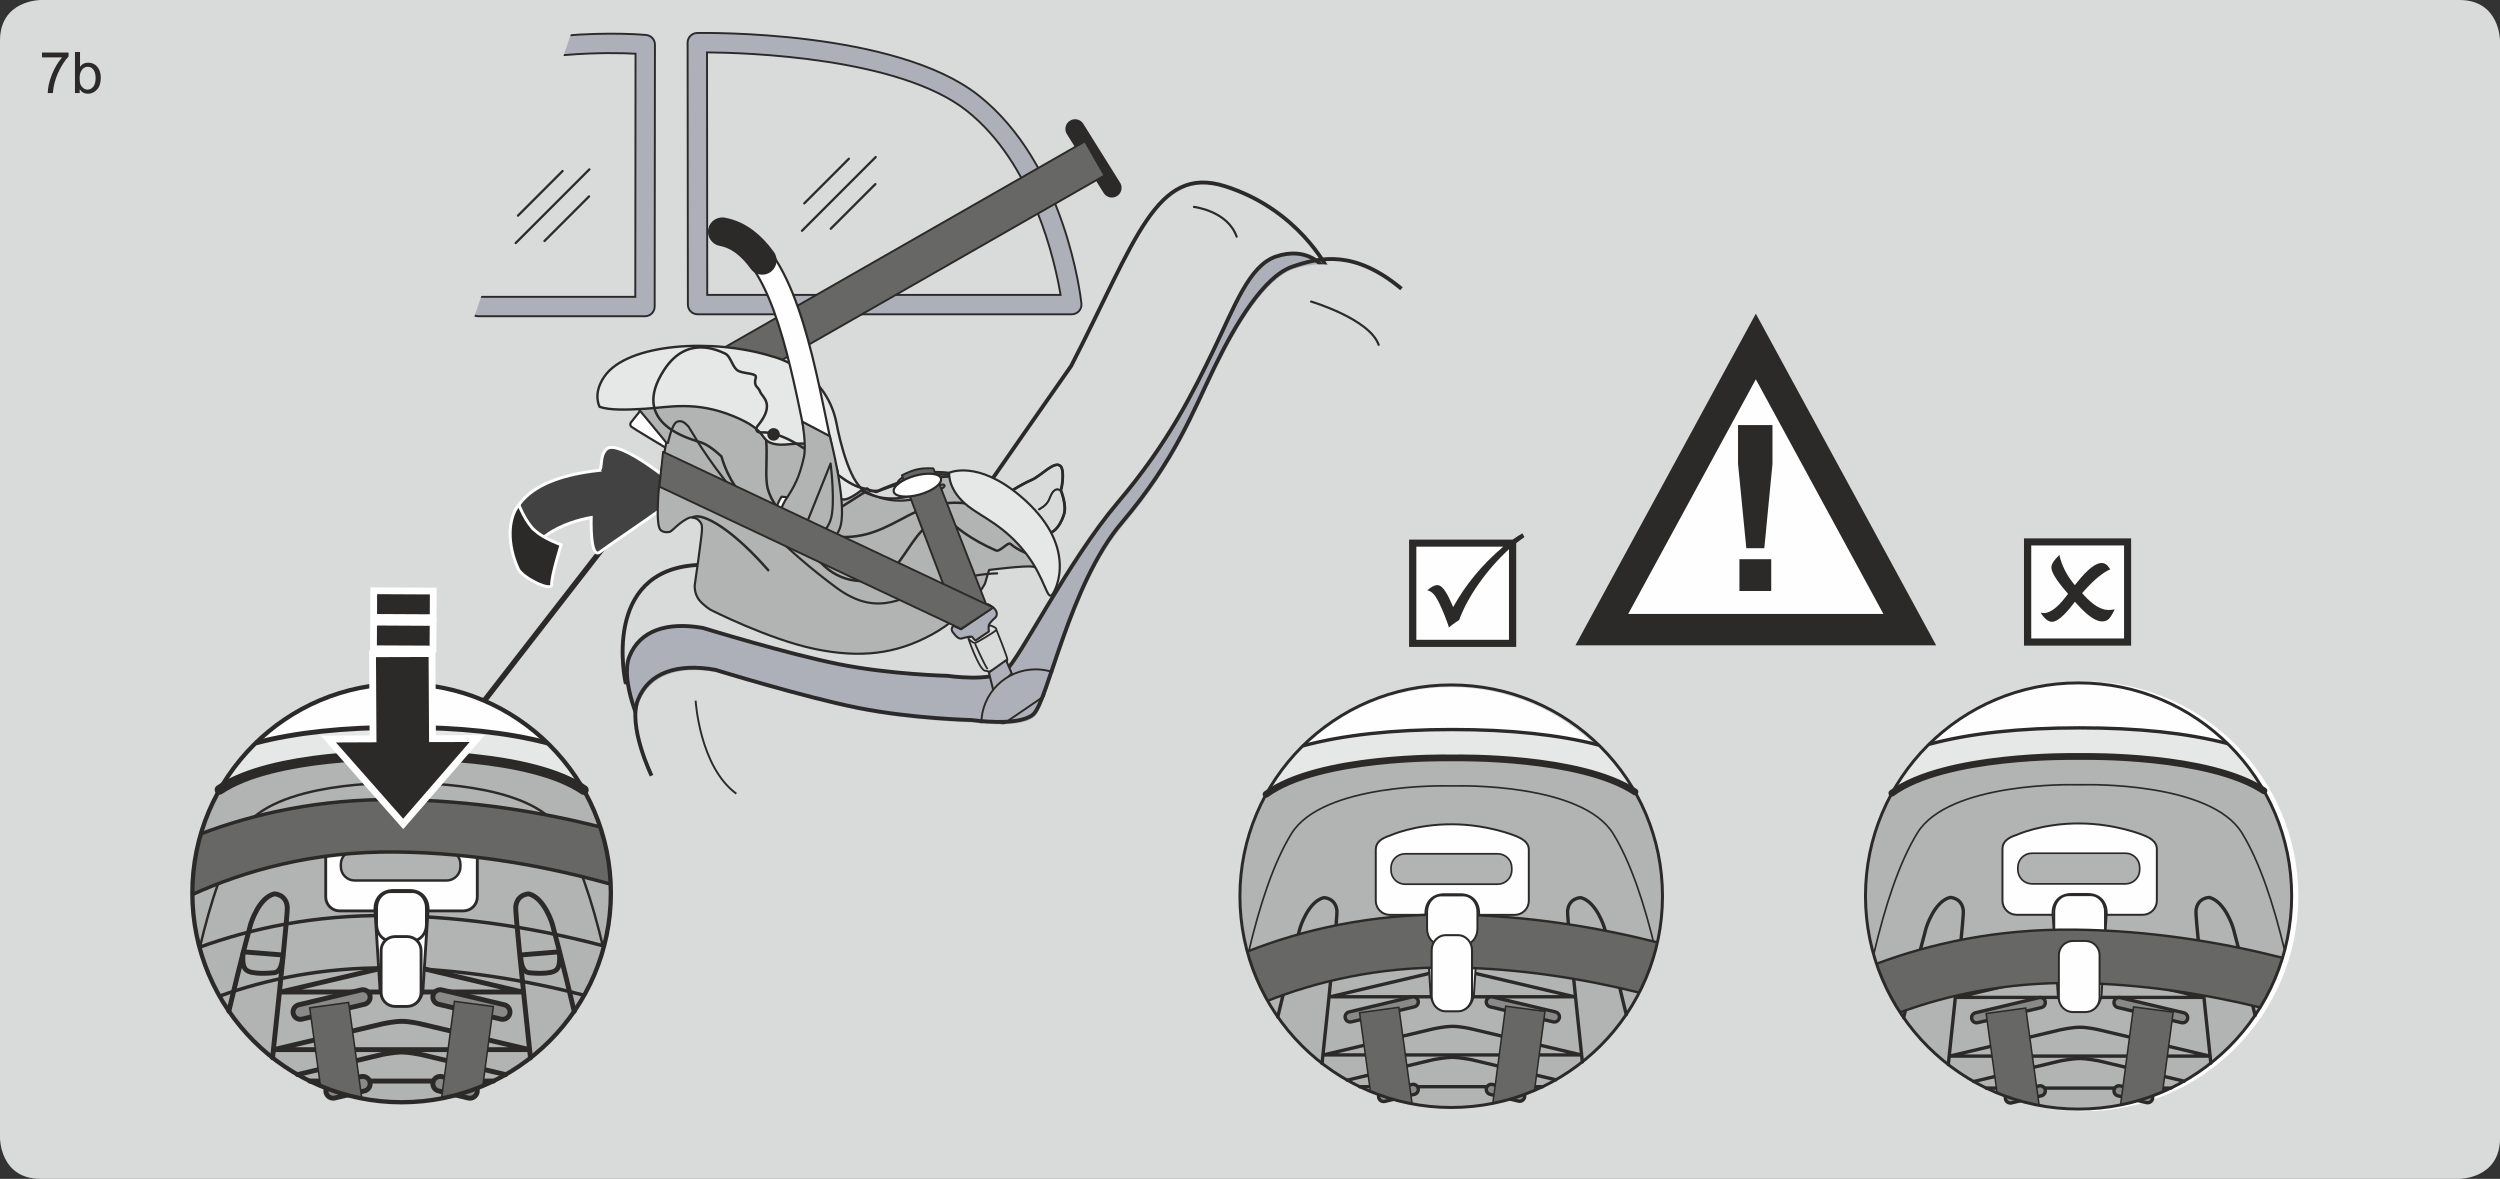 <?xml version="1.0" encoding="UTF-8"?>
<!DOCTYPE svg PUBLIC "-//W3C//DTD SVG 1.1//EN" "http://www.w3.org/Graphics/SVG/1.1/DTD/svg11.dtd">
<!-- Creator: CorelDRAW 2017 -->
<svg xmlns="http://www.w3.org/2000/svg" xml:space="preserve" width="123mm" height="58mm" version="1.1" style="shape-rendering:geometricPrecision; text-rendering:geometricPrecision; image-rendering:optimizeQuality; fill-rule:evenodd; clip-rule:evenodd"
viewBox="0 0 11836.73 5581.53"
 xmlns:xlink="http://www.w3.org/1999/xlink">
 <rect x="0" y="0" width="11836.73" height="5581.53" fill="#333333" stroke="none"/>
 <defs>
  <style type="text/css">
   <![CDATA[
    .str29 {stroke:#2B2A29;stroke-width:9.91;stroke-miterlimit:4}
    .str12 {stroke:#FEFEFE;stroke-width:32.39;stroke-miterlimit:4}
    .str41 {stroke:#2B2A29;stroke-width:148.46;stroke-miterlimit:4}
    .str11 {stroke:#2B2A29;stroke-width:20.37;stroke-miterlimit:4}
    .str18 {stroke:#2B2A29;stroke-width:8.15;stroke-miterlimit:4}
    .str24 {stroke:#2B2A29;stroke-width:8.31;stroke-miterlimit:4}
    .str17 {stroke:#2B2A29;stroke-width:18.37;stroke-miterlimit:4}
    .str28 {stroke:#2B2A29;stroke-width:8.62;stroke-miterlimit:4}
    .str0 {stroke:#2B2A29;stroke-width:25.97;stroke-miterlimit:4}
    .str39 {stroke:#2B2A29;stroke-width:11.44;stroke-miterlimit:4}
    .str1 {stroke:#FEFEFE;stroke-width:13.98;stroke-miterlimit:4}
    .str7 {stroke:#2B2A29;stroke-width:16.53;stroke-miterlimit:4}
    .str14 {stroke:#2B2A29;stroke-width:9.17;stroke-miterlimit:4}
    .str40 {stroke:#2B2A29;stroke-width:14.13;stroke-miterlimit:4}
    .str25 {stroke:#2B2A29;stroke-width:11.82;stroke-miterlimit:4}
    .str23 {stroke:#2B2A29;stroke-width:11.95;stroke-miterlimit:4}
    .str10 {stroke:#2B2A29;stroke-width:7.33;stroke-miterlimit:4}
    .str13 {stroke:#FEFEFE;stroke-width:32.02;stroke-miterlimit:4}
    .str26 {stroke:#2B2A29;stroke-width:10.35;stroke-linejoin:round;stroke-miterlimit:4}
    .str2 {stroke:#2B2A29;stroke-width:23.22;stroke-linejoin:round;stroke-miterlimit:4}
    .str32 {stroke:#2B2A29;stroke-width:16.06;stroke-linejoin:round;stroke-miterlimit:4}
    .str22 {stroke:#2B2A29;stroke-width:11.31;stroke-linejoin:round;stroke-miterlimit:4}
    .str43 {stroke:#2B2A29;stroke-width:9.17;stroke-linejoin:round;stroke-miterlimit:4}
    .str30 {stroke:#2B2A29;stroke-width:9.27;stroke-linejoin:round;stroke-miterlimit:4}
    .str15 {stroke:#2B2A29;stroke-width:91.8;stroke-linecap:round;stroke-miterlimit:4}
    .str38 {stroke:#898989;stroke-width:32.15;stroke-linecap:round;stroke-linejoin:round;stroke-miterlimit:4}
    .str33 {stroke:#2B2A29;stroke-width:32.15;stroke-linecap:round;stroke-linejoin:round;stroke-miterlimit:4}
    .str37 {stroke:#2B2A29;stroke-width:64.26;stroke-linecap:round;stroke-linejoin:round;stroke-miterlimit:4}
    .str42 {stroke:#2B2A29;stroke-width:135.93;stroke-linecap:round;stroke-linejoin:round;stroke-miterlimit:4}
    .str20 {stroke:#2B2A29;stroke-width:10.32;stroke-linecap:round;stroke-linejoin:round;stroke-miterlimit:4}
    .str19 {stroke:#2B2A29;stroke-width:10.42;stroke-linecap:round;stroke-linejoin:round;stroke-miterlimit:4}
    .str34 {stroke:#2B2A29;stroke-width:8.02;stroke-linecap:round;stroke-linejoin:round;stroke-miterlimit:4}
    .str27 {stroke:#2B2A29;stroke-width:10.89;stroke-linecap:round;stroke-linejoin:round;stroke-miterlimit:4}
    .str5 {stroke:#2B2A29;stroke-width:23.22;stroke-linecap:round;stroke-linejoin:round;stroke-miterlimit:4}
    .str16 {stroke:#2B2A29;stroke-width:18.37;stroke-linecap:round;stroke-linejoin:round;stroke-miterlimit:4}
    .str6 {stroke:#2B2A29;stroke-width:13.58;stroke-linecap:round;stroke-linejoin:round;stroke-miterlimit:4}
    .str35 {stroke:#2B2A29;stroke-width:16.06;stroke-linecap:round;stroke-linejoin:round;stroke-miterlimit:4}
    .str4 {stroke:#2B2A29;stroke-width:11.62;stroke-linecap:round;stroke-linejoin:round;stroke-miterlimit:4}
    .str8 {stroke:#2B2A29;stroke-width:92.92;stroke-linecap:round;stroke-linejoin:round;stroke-miterlimit:4}
    .str36 {stroke:#2B2A29;stroke-width:9.4;stroke-linecap:round;stroke-linejoin:round;stroke-miterlimit:4}
    .str21 {stroke:#2B2A29;stroke-width:11.95;stroke-linecap:round;stroke-linejoin:round;stroke-miterlimit:4}
    .str9 {stroke:#898989;stroke-width:46.44;stroke-linecap:round;stroke-linejoin:round;stroke-miterlimit:4}
    .str3 {stroke:#2B2A29;stroke-width:46.44;stroke-linecap:round;stroke-linejoin:round;stroke-miterlimit:4}
    .str31 {stroke:#2B2A29;stroke-width:9.78;stroke-linecap:round;stroke-linejoin:round;stroke-miterlimit:4}
    .fil6 {fill:none}
    .fil1 {fill:none;fill-rule:nonzero}
    .fil8 {fill:#FEFEFE}
    .fil5 {fill:#E6E7E7}
    .fil7 {fill:#B2B3B3}
    .fil9 {fill:#676766}
    .fil10 {fill:#2B2A29}
    .fil2 {fill:#FEFEFE;fill-rule:nonzero}
    .fil14 {fill:#E6E7E7;fill-rule:nonzero}
    .fil0 {fill:#D9DADA;fill-rule:nonzero}
    .fil13 {fill:#B2B3B3;fill-rule:nonzero}
    .fil12 {fill:#676766;fill-rule:nonzero}
    .fil3 {fill:#434242;fill-rule:nonzero}
    .fil4 {fill:#2B2A29;fill-rule:nonzero}
    .fil15 {fill:#2B2A29;fill-rule:nonzero}
    .fil11 {fill:#ADB0B9;fill-rule:nonzero}
   ]]>
  </style>
 </defs>
 <g id="Слой_x0020_1">
  <path class="fil0" d="M192.46 0c0,0 -192.46,0 -192.46,192.46l0 5196.62c0,0 0,192.46 192.46,192.46l11451.82 0c0,0 192.46,0 192.46,-192.46l0 -5196.62c0,0 0,-192.46 -192.46,-192.46l-11451.82 0z"/>
  <line class="fil1 str0" x1="1956.91" y1="3750.72" x2="3046.88" y2= "2346.65" />
  <path class="fil2" d="M911.31 4225.1c0,546.67 443.18,989.89 989.89,989.89 546.75,0 989.93,-443.21 989.93,-989.89 0,-546.75 -443.18,-989.93 -989.93,-989.93 -546.71,0 -989.89,443.18 -989.89,989.93z"/>
  <path class="fil2" d="M5877.53 4243.58c0,546.68 443.2,989.89 989.92,989.89 546.75,0 989.93,-443.2 989.93,-989.89 0,-546.71 -443.18,-989.89 -989.93,-989.89 -546.71,0 -989.92,443.18 -989.92,989.89z"/>
  <path class="fil2" d="M8846.06 4243.58c0,562.1 455.73,1017.82 1017.9,1017.82 562.13,0 1017.82,-455.72 1017.82,-1017.82 0,-562.09 -455.7,-1017.82 -1017.82,-1017.82 -562.17,0 -1017.9,455.73 -1017.9,1017.82z"/>
  <path class="fil3" d="M2834.76 2227.3c20.94,-2.3 0.57,-72.27 39.58,-102.69 57.44,-44.82 317.76,162.86 353.48,202.91 14.46,16.26 -300.52,221.9 -388.45,286.84 -46.67,34.42 -40.29,-164.18 -40.29,-164.18 0,0 -320.07,48.15 -304.36,265.69 4.11,57.34 -327.68,-415 340.04,-488.57z"/>
  <path class="fil1 str1" d="M2834.76 2227.3c20.94,-2.3 0.57,-72.27 39.58,-102.69 57.44,-44.82 317.76,162.86 353.48,202.91 14.46,16.26 -300.52,221.9 -388.45,286.84 -46.67,34.42 -40.29,-164.18 -40.29,-164.18 0,0 -320.07,48.15 -304.36,265.69 4.11,57.34 -327.68,-415 340.04,-488.57z"/>
  <path class="fil4" d="M2531.61 2511.13c44.88,40.47 125.04,67.93 125.04,67.93 0,0 -46.41,148.7 -44.68,187.61 1.77,38.83 -138.82,-31.78 -157.69,-72.11 -53.1,-113.73 -51.17,-238.56 2.23,-304.9 0,0 31.2,82.09 75.1,121.47z"/>
  <path class="fil1 str1" d="M2531.61 2511.13c44.88,40.47 125.04,67.93 125.04,67.93 0,0 -46.41,148.7 -44.68,187.61 1.77,38.83 -138.82,-31.78 -157.69,-72.11 -53.1,-113.73 -51.17,-238.56 2.23,-304.9 0,0 31.2,82.09 75.1,121.47z"/>
  <path class="fil5" d="M2592 3517.73c-187.85,-49.33 -416.62,-74.03 -691.07,-74.03l0.17 0c-273.79,0 -502.14,24.58 -689.74,73.68 -185.37,180.03 -300.6,431.92 -300.6,710.72l0 0c0,547.19 443.58,990.74 990.71,990.74l0 0c547.18,0 990.76,-443.54 990.76,-990.74l0 0c0,-278.63 -115.08,-530.36 -300.24,-710.37z"/>
  <path class="fil6 str2" d="M2592 3517.73c-187.85,-49.33 -416.62,-74.03 -691.07,-74.03l0.17 0c-273.79,0 -502.14,24.58 -689.74,73.68"/>
  <path class="fil7" d="M2764.01 3740.41c-253.09,-173.59 -840.22,-163.64 -840.22,-163.64l-45.53 0c0,0 -584.71,-9.91 -838.67,162.53 -81.98,144.24 -128.84,311.04 -128.84,488.8l0 0c0,547.19 443.58,990.74 990.71,990.74l0 0c547.18,0 990.76,-443.54 990.76,-990.74l0 0c0,-177.31 -46.63,-343.71 -128.22,-487.69z"/>
  <path class="fil6 str3" d="M2764.01 3740.41c-253.09,-173.59 -840.22,-163.64 -840.22,-163.64l-45.53 0c0,0 -584.71,-9.91 -838.67,162.53"/>
  <path class="fil7" d="M2856.98 4490.74c-53.51,-227.78 -118.91,-423.65 -201.33,-558.13 -146.15,-238.49 -727.8,-224.57 -727.8,-224.57l-53.64 0c0,0 -581.68,-13.92 -727.83,224.57 -82.19,134.09 -147.46,329.22 -200.88,556.16 114.44,420.7 499.07,730.06 955.98,730.06l0 0c456.24,0 840.4,-308.39 955.5,-728.09z"/>
  <path class="fil6 str4" d="M2856.98 4490.74c-53.51,-227.78 -118.91,-423.65 -201.33,-558.13 -146.15,-238.49 -727.8,-224.57 -727.8,-224.57l-53.64 0c0,0 -581.68,-13.92 -727.83,224.57 -82.19,134.09 -147.46,329.22 -200.88,556.16"/>
  <path class="fil7" d="M2718.71 4788.28c-58.18,-247.21 -103.84,-413.94 -103.84,-413.94 0,0 -37.08,-123.57 -111.26,-142.15 0,0 -55.64,0 -61.82,61.78 -2.29,22.86 29.21,332.97 69.83,714.74 79.73,-62.42 149.65,-136.81 207.09,-220.43zm-1428.23 219.75c40.58,-381.46 72.05,-691.22 69.77,-714.05 -6.18,-61.78 -61.78,-61.78 -61.78,-61.78 -74.25,18.57 -111.26,142.15 -111.26,142.15 0,0 -45.55,166.28 -103.61,412.92 57.36,83.73 127.18,158.25 206.88,220.77z"/>
  <path class="fil6 str5" d="M2718.71 4788.28c-58.18,-247.21 -103.84,-413.94 -103.84,-413.94 0,0 -37.08,-123.57 -111.26,-142.15 0,0 -55.64,0 -61.82,61.78 -2.29,22.86 29.21,332.97 69.83,714.74m-1221.15 -0.68c40.58,-381.46 72.05,-691.22 69.77,-714.05 -6.18,-61.78 -61.78,-61.78 -61.78,-61.78 -74.25,18.57 -111.26,142.15 -111.26,142.15 0,0 -45.55,166.28 -103.61,412.92"/>
  <path class="fil7" d="M1152.21 4506.64c0,0 -10.97,60.1 11.54,83.9 25.33,26.75 127.72,15.51 127.72,15.51 10.86,-0.71 43.11,1.42 47.33,-84.53l-186.59 -14.88z"/>
  <path class="fil6 str5" d="M1152.21 4506.64c0,0 -10.97,60.1 11.54,83.9 25.33,26.75 127.72,15.51 127.72,15.51 10.86,-0.71 43.11,1.42 47.33,-84.53l-186.59 -14.88"/>
  <path class="fil7" d="M2647.21 4506.64c0,0 10.69,60.1 -11.31,83.9 -24.78,26.75 -124.96,15.51 -124.96,15.51 -10.7,-0.71 -42.28,1.42 -46.38,-84.53l182.64 -14.88z"/>
  <path class="fil6 str5" d="M2647.21 4506.64c0,0 10.69,60.1 -11.31,83.9 -24.78,26.75 -124.96,15.51 -124.96,15.51 -10.7,-0.71 -42.28,1.42 -46.38,-84.53l182.64 -14.88"/>
  <path class="fil8" d="M2194.03 3941.26c31.3,12.26 65.83,29.51 65.83,65.83l0 239.84c0,36.37 -29.51,65.83 -65.83,65.83l-586 0c-36.36,0 -65.85,-29.47 -65.85,-65.83l0 -239.84c0,-36.33 28.34,-53.57 65.85,-65.83 0,0 118.05,-54.45 294.58,-53.16 164.89,1.15 291.41,53.16 291.41,53.16z"/>
  <path class="fil6 str6" d="M2194.03 3941.26c31.3,12.26 65.83,29.51 65.83,65.83l0 239.84c0,36.37 -29.51,65.83 -65.83,65.83l-586 0c-36.36,0 -65.85,-29.47 -65.85,-65.83l0 -239.84c0,-36.33 28.34,-53.57 65.85,-65.83 0,0 118.05,-54.45 294.58,-53.16 164.89,1.15 291.41,53.16 291.41,53.16"/>
  <path class="fil7" d="M2180.06 4103.11c0,36.4 -29.43,65.86 -65.82,65.86l-434.65 0c-36.36,0 -65.86,-29.47 -65.86,-65.86l0 -10.73c0,-36.32 29.51,-65.79 65.86,-65.79l434.65 0c36.4,0 65.82,29.47 65.82,65.79l0 10.73z"/>
  <path class="fil6 str4" d="M2180.06 4103.11c0,36.4 -29.43,65.86 -65.82,65.86l-434.65 0c-36.36,0 -65.86,-29.47 -65.86,-65.86l0 -10.73c0,-36.32 29.51,-65.79 65.86,-65.79l434.65 0c36.4,0 65.82,29.47 65.82,65.79l0 10.73"/>
  <path class="fil6 str7" d="M1039.28 4716.33c218.69,-78.69 486.66,-136.81 798.15,-133.33 340.72,3.78 659.56,59.38 928.59,129.25m94.05 -233.01c-291.11,-77.5 -640.95,-140.03 -1019.88,-144.24 -351.27,-3.91 -651.46,61.26 -895.75,149.93"/>
  <path class="fil7" d="M1296.72 4969.65l517.65 -122.79c0,0 49.95,-10.8 86.23,-11.13 37.38,-0.38 87.11,11.13 87.11,11.13l517.66 122.79 -1208.66 0z"/>
  <path class="fil6 str5" d="M1296.72 4969.65l517.65 -122.79c0,0 49.95,-10.8 86.23,-11.13 37.38,-0.38 87.11,11.13 87.11,11.13l517.66 122.79 -1208.66 0"/>
  <path class="fil7" d="M2393.75 5088.08l-405.44 -96.59c0,0 -57.58,-10.62 -83.35,-10.62l-6.52 0c-25.77,0 -84.77,10.62 -84.77,10.62l-404.75 96.43c18.84,10.82 38.09,20.99 57.69,30.57l869.74 0c19.49,-9.54 38.65,-19.66 57.39,-30.41z"/>
  <path class="fil6 str5" d="M2393.75 5088.08l-405.44 -96.59c0,0 -57.58,-10.62 -83.35,-10.62l-6.52 0c-25.77,0 -84.77,10.62 -84.77,10.62l-404.75 96.43m57.69 30.57l869.74 0"/>
  <path class="fil7" d="M2473.07 4696.84l-485.16 -114.41c0,0 -58.64,-13.14 -80.06,-13.14l-4.58 0.13c-42.57,0 -89.15,13 -89.15,13l-485.16 114.41 1144.11 0z"/>
  <path class="fil6 str5" d="M2473.07 4696.84l-485.16 -114.41c0,0 -58.64,-13.14 -80.06,-13.14l-4.58 0.13c-42.57,0 -89.15,13 -89.15,13l-485.16 114.41 1144.11 0"/>
  <path class="fil8" d="M1937.75 4760.08c36.4,0 65.86,-39.99 65.86,-89.39l23.26 -365.16c0,-49.4 -29.51,-89.38 -89.12,-89.38l-73.49 0c-59.62,0 -89.08,39.99 -89.08,89.38l23.25 365.16c0,49.4 29.47,89.39 65.83,89.39l73.49 0z"/>
  <path class="fil6 str6" d="M1937.75 4760.08c36.4,0 65.86,-39.99 65.86,-89.39l23.26 -365.16c0,-49.4 -29.51,-89.38 -89.12,-89.38l-73.49 0c-59.62,0 -89.08,39.99 -89.08,89.38l23.25 365.16c0,49.4 29.47,89.39 65.83,89.39l73.49 0"/>
  <path class="fil8" d="M2019.01 4378.25c0,42.2 -29.81,76.42 -66.68,76.42l-102.8 0c-36.84,0 -66.71,-34.22 -66.71,-76.42l0 -80.15c0,-42.23 29.87,-76.49 66.71,-76.49l102.8 0c36.87,0 66.68,34.26 66.68,76.49l0 80.15z"/>
  <path class="fil6 str6" d="M2019.01 4378.25c0,42.2 -29.81,76.42 -66.68,76.42l-102.8 0c-36.84,0 -66.71,-34.22 -66.71,-76.42l0 -80.15c0,-42.23 29.87,-76.49 66.71,-76.49l102.8 0c36.87,0 66.68,34.26 66.68,76.49l0 80.15"/>
  <path class="fil8" d="M1993.66 4699.26c0,36.33 -29.5,65.79 -65.85,65.79l-57.59 0c-36.39,0 -65.82,-29.47 -65.82,-65.79l0 -198.97c0,-36.42 29.44,-65.86 65.82,-65.86l57.59 0c36.36,0 65.85,29.44 65.85,65.86l0 198.97z"/>
  <path class="fil6 str6" d="M1993.66 4699.26c0,36.33 -29.5,65.79 -65.85,65.79l-57.59 0c-36.39,0 -65.82,-29.47 -65.82,-65.79l0 -198.97c0,-36.42 29.44,-65.86 65.82,-65.86l57.59 0c36.36,0 65.85,29.44 65.85,65.86l0 198.97"/>
  <line class="fil6" x1="1422.3" y1="4791.33" x2="1717.72" y2= "4720.95" />
  <line class="fil6 str8" x1="1422.3" y1="4791.33" x2="1717.72" y2= "4720.95" />
  <line class="fil6" x1="1577.68" y1="5164.65" x2="1717.72" y2= "5131.32" />
  <line class="fil6 str8" x1="1577.68" y1="5164.65" x2="1717.72" y2= "5131.32" />
  <line class="fil6 str9" x1="1422.3" y1="4791.33" x2="1717.72" y2= "4720.95" />
  <line class="fil6 str9" x1="1577.68" y1="5164.65" x2="1717.72" y2= "5131.32" />
  <line class="fil6" x1="2379.75" y1="4791.33" x2="2084.26" y2= "4720.95" />
  <line class="fil6 str8" x1="2379.75" y1="4791.33" x2="2084.26" y2= "4720.95" />
  <line class="fil6" x1="2224.9" y1="5164.78" x2="2084.26" y2= "5131.32" />
  <line class="fil6 str8" x1="2224.9" y1="5164.78" x2="2084.26" y2= "5131.32" />
  <line class="fil6 str9" x1="2379.75" y1="4791.33" x2="2084.26" y2= "4720.95" />
  <line class="fil6 str9" x1="2224.9" y1="5164.78" x2="2084.26" y2= "5131.32" />
  <path class="fil9" d="M1712.99 5200.85l-62.52 -454.42 -184.14 25.36 50.89 369.74c62.27,26.22 127.79,46.22 195.78,59.32zm572.83 -59.34l49.91 -375.99 -184.17 -24.44 -61.01 459.67c67.81,-13.11 133.16,-33.07 195.28,-59.23z"/>
  <path class="fil6 str10" d="M1712.99 5200.85l-62.52 -454.42 -184.14 25.36 50.89 369.74m768.61 -0.02l49.91 -375.99 -184.17 -24.44 -61.01 459.67"/>
  <path class="fil9" d="M910.86 4235.25c243.49,-110.59 569.45,-205.84 965.85,-201.43 377.82,4.2 728.67,72.12 1014.58,152.55 -3.92,-94.41 -21.01,-185.41 -49.55,-271.21 -279.2,-70.46 -607.99,-125.41 -962.28,-129.35 -367.09,-4.08 -678.42,67.28 -928.43,162.06 -26.16,88.86 -40.26,182.89 -40.26,280.22l0 0c0,2.39 0.08,4.76 0.1,7.15z"/>
  <path class="fil6 str7" d="M910.86 4235.25c243.49,-110.59 569.45,-205.84 965.85,-201.43 377.82,4.2 728.67,72.12 1014.58,152.55m-49.55 -271.21c-279.2,-70.46 -607.99,-125.41 -962.28,-129.35 -367.09,-4.08 -678.42,67.28 -928.43,162.06"/>
  <path class="fil6 str11" d="M2892.23 4228.1c0,547.19 -443.58,990.7 -990.74,990.7 -547.16,0 -990.74,-443.5 -990.74,-990.7 0,-547.19 443.58,-990.74 990.74,-990.74 547.16,0 990.74,443.54 990.74,990.74z"/>
  <polygon class="fil10" points="1909.09,3901.08 2259.21,3496.85 2047.67,3497.32 2045.44,3094.32 1763.83,3095.2 1766.17,3498.31 1554.66,3499.3 "/>
  <polygon class="fil6 str12" points="1909.09,3901.08 2259.21,3496.85 2047.67,3497.32 2045.44,3094.32 1763.83,3095.2 1766.17,3498.31 1554.66,3499.3 "/>
  <polygon class="fil10" points="1768.89,2945.51 2050.67,2947.04 2049.92,3073.03 1768.31,3071.67 "/>
  <polygon class="fil6 str13" points="1768.89,2945.51 2050.67,2947.04 2049.92,3073.03 1768.31,3071.67 "/>
  <polygon class="fil10" points="1769.54,2797.07 2051.36,2798.53 2050.85,2924.59 1769.1,2923.09 "/>
  <polygon class="fil6 str13" points="1769.54,2797.07 2051.36,2798.53 2050.85,2924.59 1769.1,2923.09 "/>
  <path class="fil11" d="M3347.42 248c186.82,1.52 909.02,24 1228.01,275.08 318.34,250.48 420.32,719.05 446.05,873.14l-1672.87 0c-0.07,-81.78 -1.09,-1066.31 -1.19,-1148.22zm-46.78 -91.77c-25.06,0.47 -45.09,20.88 -45.06,45.93l1.3 1240.03c0,25.32 20.54,45.83 45.86,45.83l1771.8 0c13.04,0 25.43,-5.53 34.15,-15.2 8.73,-9.68 12.9,-22.58 11.55,-35.51 -2.89,-26.86 -74.66,-661.06 -488.02,-986.36 -391.91,-308.43 -1293.43,-295.4 -1331.59,-294.72z"/>
  <path class="fil1 str14" d="M3347.42 248c186.82,1.52 909.02,24 1228.01,275.08 318.34,250.48 420.32,719.05 446.05,873.14l-1672.87 0c-0.07,-81.78 -1.09,-1066.31 -1.19,-1148.22zm-46.78 -91.77c-25.06,0.47 -45.09,20.88 -45.06,45.93l1.3 1240.03c0,25.32 20.54,45.83 45.86,45.83l1771.8 0c13.04,0 25.43,-5.53 34.15,-15.2 8.73,-9.68 12.9,-22.58 11.55,-35.51 -2.89,-26.86 -74.66,-661.06 -488.02,-986.36 -391.91,-308.43 -1293.43,-295.4 -1331.59,-294.72z"/>
  <path class="fil11" d="M2665.53 169.23c-25.25,2.14 -44.03,24.35 -41.89,49.6 2.14,25.22 24.31,43.97 49.57,41.89 153.11,-12.9 275.35,-9.67 335.88,-6.48 -0.1,76.93 -1.12,1069.19 -1.18,1151.18l-743.76 0c-25.39,0 -45.89,20.54 -45.89,45.86 0,25.4 20.51,45.97 45.89,45.97l789.63 0c25.33,0 45.86,-20.55 45.86,-45.86l1.29 -1240.03c0.04,-23.63 -17.93,-43.45 -41.45,-45.73 -6.66,-0.64 -165.5,-15.62 -393.95,3.6z"/>
  <path class="fil1 str14" d="M2665.53 169.23c-25.25,2.14 -44.03,24.35 -41.89,49.6 2.14,25.22 24.31,43.97 49.57,41.89 153.11,-12.9 275.35,-9.67 335.88,-6.48 -0.1,76.93 -1.12,1069.19 -1.18,1151.18l-743.76 0c-25.39,0 -45.89,20.54 -45.89,45.86 0,25.4 20.51,45.97 45.89,45.97l789.63 0c25.33,0 45.86,-20.55 45.86,-45.86l1.29 -1240.03c0.04,-23.63 -17.93,-43.45 -41.45,-45.73 -6.66,-0.64 -165.5,-15.62 -393.95,3.6z"/>
  <polygon class="fil0" points="2710.79,139.13 2224.09,1562.51 1891.12,1522.24 2542.46,113.49 "/>
  <line class="fil1 str15" x1="5090.14" y1="610.4" x2="5264.43" y2= "889.32" />
  <polygon class="fil12" points="3392.91,1666.52 3485.46,1828.38 5229.66,830.79 5137.12,668.96 "/>
  <polygon class="fil1 str14" points="3392.91,1666.52 3485.46,1828.38 5229.66,830.79 5137.12,668.96 "/>
  <path class="fil1 str16" d="M6285.01 1271.61c0,0 -137.7,-280.05 -485.03,-389.9 -327.27,-103.59 -422.29,257.06 -728.28,850.7 0,0 -396.26,565.83 -512.57,737.2"/>
  <path class="fil1 str16" d="M2961.82 3231.56c0,0 -119.34,-532.46 341.22,-556.66 318.72,-16.77 862.89,-24.48 862.89,-24.48"/>
  <path class="fil11" d="M3041.4 3450.72c0,0 -108.5,-224.47 -61.18,-342.72 48.92,-122.39 177.45,-165.23 348.83,-134.68 0,0 397.78,122.43 642.62,171.38 244.77,48.95 514.05,55.09 514.05,55.09 0,0 208.11,30.62 275.4,-24.51 67.35,-55.06 293.76,-515.96 532.45,-797.5 238.67,-281.5 354.94,-520.17 452.85,-722.13 97.95,-201.94 166.63,-396.46 293.76,-440.66 140.79,-48.95 275.43,24.48 275.43,216.12 0,105.51 6.11,134.61 6.11,134.61l-1272.95 2105.31c0,0 -428.4,85.55 -991.46,-12.25 -563.04,-97.91 -1015.92,-208.08 -1015.92,-208.08z"/>
  <path class="fil1 str17" d="M3041.4 3450.72c0,0 -108.5,-224.47 -61.18,-342.72 48.92,-122.39 177.45,-165.23 348.83,-134.68 0,0 397.78,122.43 642.62,171.38 244.77,48.95 514.05,55.09 514.05,55.09 0,0 208.11,30.62 275.4,-24.51 67.35,-55.06 293.76,-515.96 532.45,-797.5 238.67,-281.5 354.94,-520.17 452.85,-722.13 97.95,-201.94 166.63,-396.46 293.76,-440.66 140.79,-48.95 275.43,24.48 275.43,216.12 0,105.51 6.11,134.61 6.11,134.61l-1272.95 2105.31c0,0 -428.4,85.55 -991.46,-12.25 -563.04,-97.91 -1015.92,-208.08 -1015.92,-208.08z"/>
  <path class="fil1 str18" d="M5024.79 2326.15c0,0 -30.15,-35.2 -54.22,32.12 -13.24,36.8 -39.82,45.93 -51.84,55.09"/>
  <path class="fil2" d="M3039.54 1934.63l-53.17 66.68c0,0 -6.58,11.23 3.84,19.79 10.45,8.63 161.42,98.83 161.42,98.83l26.28 3.25 -138.37 -188.55z"/>
  <path class="fil1 str19" d="M3039.54 1934.63l-53.17 66.68c0,0 -6.58,11.23 3.84,19.79 10.45,8.63 161.42,98.83 161.42,98.83l26.28 3.25 -138.37 -188.55z"/>
  <path class="fil13" d="M2894.09 1783.29l-59.54 126.93c0,0 32.89,7.16 167.16,2.17 3.33,-0.11 152.92,183.19 152.92,183.19 0,0 -32.97,163.8 -38.1,252.14 -5.36,92.91 -1.69,143.71 8.66,158.64 10.35,14.97 35.17,15.34 47.6,11.03 10.18,-3.6 52.35,-53.4 95.53,-67.69 0,0 27.13,-0.27 39.62,13.68 12.53,13.95 15.62,15.14 15.82,42.64 0.1,27.49 -34.66,266.33 -34.66,266.33 0,0 -1.93,37.55 19.35,65.89 21.29,28.28 56.15,49.06 56.15,49.06 0,0 275.3,139.9 492.36,185.12 215.37,44.82 384.82,25.4 557,-69.12 172.26,-94.51 249.32,-239.3 249.32,-239.3l19.83 -65.45c0,0 171.1,-21.86 206.2,-15.62l35.17 6.21 66.84 118.96c0,0 70.31,-298.85 -264.02,-489.11 -258.05,-146.83 -449.56,-57.91 -455.49,-56.53 0,0 -22.31,11.48 -24.31,30.82 -2.11,19.29 3.29,37.79 21.62,41.22 18.33,3.44 144.52,-50.38 144.52,-50.38 0,0 24.2,-7.06 20.84,6.25 -3.37,13.35 -205.83,140.04 -386.11,13.99 0,0 -86.74,-62.64 -112.64,-143.85 -25.97,-81.24 -8.11,-300.08 -213.91,-424.09 -192.94,-116.31 -486.9,9.78 -636.75,28.97 -67.7,8.69 -191,17.89 -191,17.89z"/>
  <path class="fil1 str20" d="M2894.09 1783.29l-59.54 126.93c0,0 32.89,7.16 167.16,2.17 3.33,-0.11 152.92,183.19 152.92,183.19 0,0 -32.97,163.8 -38.1,252.14 -5.36,92.91 -1.69,143.71 8.66,158.64 10.35,14.97 35.17,15.34 47.6,11.03 10.18,-3.6 52.35,-53.4 95.53,-67.69 0,0 27.13,-0.27 39.62,13.68 12.53,13.95 15.62,15.14 15.82,42.64 0.1,27.49 -34.66,266.33 -34.66,266.33 0,0 -1.93,37.55 19.35,65.89 21.29,28.28 56.15,49.06 56.15,49.06 0,0 275.3,139.9 492.36,185.12 215.37,44.82 384.82,25.4 557,-69.12 172.26,-94.51 249.32,-239.3 249.32,-239.3l19.83 -65.45c0,0 171.1,-21.86 206.2,-15.62l35.17 6.21 66.84 118.96c0,0 70.31,-298.85 -264.02,-489.11 -258.05,-146.83 -449.56,-57.91 -455.49,-56.53 0,0 -22.31,11.48 -24.31,30.82 -2.11,19.29 3.29,37.79 21.62,41.22 18.33,3.44 144.52,-50.38 144.52,-50.38 0,0 24.2,-7.06 20.84,6.25 -3.37,13.35 -205.83,140.04 -386.11,13.99 0,0 -86.74,-62.64 -112.64,-143.85 -25.97,-81.24 -8.11,-300.08 -213.91,-424.09 -192.94,-116.31 -486.9,9.78 -636.75,28.97 -67.7,8.69 -191,17.89 -191,17.89z"/>
  <path class="fil1 str19" d="M3162.55 2097.13c0,0 18.43,-89.25 42.23,-99.8 27.57,-12.26 45.46,13.81 55.71,23.38 10.29,9.51 198.03,390.14 698.64,761.18 203.59,150.87 328.4,37.34 479.26,-12.9 163.26,-54.38 282.7,-54.25 282.7,-54.25"/>
  <path class="fil1 str21" d="M3020.75 1908.98c0,0 379.52,-51.4 416.35,-51.84 44.78,-0.58 120.08,4.48 151.82,69.63 68.61,140.83 24.71,300.62 45.66,384.78 32.52,130.26 184.82,220.34 326.18,230.08 141.4,9.78 228.81,-42.3 336.88,-99.24 122.52,-64.5 306.19,-113.83 465.89,37.01 138.07,130.4 206.07,218.86 206.07,218.86"/>
  <path class="fil14" d="M2839.31 1926.4c0,0 -35.48,-60.77 22.74,-144.49 108.81,-156.4 512.49,-182.64 794.34,-94.34 0,0 252.61,59.31 303.67,313.99 0,0 44.4,252.07 123.64,315.43 0,0 -76.45,64.98 -102.8,43.82 -48.2,-38.77 40.88,-125.78 -78.62,-222.33 -86.47,-69.8 -166.9,-19.59 -238.52,-37.04 -71.6,-17.42 -21.42,-60.84 -189.78,-130.33 -180.98,-74.75 -307.1,-42.4 -420.87,-35.68 -87.96,5.23 -164.55,7.4 -213.8,-9.03z"/>
  <path class="fil1 str22" d="M2839.31 1926.4c0,0 -35.48,-60.77 22.74,-144.49 108.81,-156.4 512.49,-182.64 794.34,-94.34 0,0 252.61,59.31 303.67,313.99 0,0 44.4,252.07 123.64,315.43 0,0 -76.45,64.98 -102.8,43.82 -48.2,-38.77 40.88,-125.78 -78.62,-222.33 -86.47,-69.8 -166.9,-19.59 -238.52,-37.04 -71.6,-17.42 -21.42,-60.84 -189.78,-130.33 -180.98,-74.75 -307.1,-42.4 -420.87,-35.68 -87.96,5.23 -164.55,7.4 -213.8,-9.03z"/>
  <path class="fil1 str21" d="M3280.43 2448.64c9.64,-3.09 19.38,-4.47 28.85,-3.22 57.44,7.54 175.59,80.39 327.95,254.18"/>
  <line class="fil1 str21" x1="4095.54" y1="2329.25" x2="3829.41" y2= "2498.52" />
  <path class="fil4" d="M3690.46 2067.4c-5.95,15.38 -23.15,23.02 -38.5,17.14 -15.34,-5.94 -23.01,-23.22 -17.11,-38.56 5.88,-15.31 23.15,-22.98 38.53,-17.08 15.35,5.91 22.99,23.15 17.08,38.5z"/>
  <path class="fil1 str23" d="M4977.71 2520.45c-52.72,161.61 -96.55,107.15 -96.55,107.15 0,0 -57.31,-18.36 -96.55,-52.04 -13.16,-11.31 -49.63,39.18 -69.38,30.59 -125.61,-54.63 -193.1,-116.32 -193.1,-116.32 0,0 -84.37,-35.88 -138.83,6.18 -54.42,42.06 -109.96,156.27 -159.11,201.36 -82.88,75.87 -226,72.2 -322.21,-18.06 -96.21,-90.33 -153.86,-165.23 -207.87,-198.1 -54.02,-32.79 -211.88,-96.31 -278.48,-320.07 0,0 -51.4,-50.75 -94.52,-65.76 -43.14,-14.94 -346.65,-84.53 -176.16,-344.81 108.64,-165.85 255.46,-90.55 286.73,-77.24 31.2,13.34 34.93,72.85 69.43,85.18 34.56,12.33 83.14,8.53 77.29,29.53 -12.32,44.31 11.82,41.08 21.26,68.13 8.01,22.88 72.69,55.68 -10.09,157.36 0,0 -12.36,11.58 -7.74,23.83 4.61,12.33 23.89,9.78 23.89,9.78 84.17,-3.02 186.59,61.21 256.39,115.63 58.39,45.62 154.64,139.46 231.63,150.33l54.59 16.53c0,0 178.5,-73.44 267.01,-70.04 74.78,2.92 264.57,-40.47 350.76,70.04 4.18,5.33 26.82,-8.8 26.82,-8.8 0,0 46.54,-29.67 91.69,-48.95 45.19,-19.29 109.93,-94.04 137.94,-64.51 19.18,20.31 5.9,106.68 0.54,113.3 0,0 29.77,70.65 14.94,115.66 -24.14,73.43 -60.33,84.12 -60.33,84.12"/>
  <path class="fil1 str24" d="M5026.49 2326.15c0,0 -31.48,-35.2 -56.66,32.12 -13.78,36.8 -41.55,45.93 -54.15,55.09"/>
  <path class="fil1 str25" d="M4101.23 2311.32c3.19,0.74 6.35,1.36 16.6,13.61l38.87 -1.36c0,0 181.16,-81.31 267.9,-77.84 73.37,2.89 271.08,-11.68 355.58,98.79 4.07,5.33 15.96,-23.7 15.96,-23.7 0,0 45.62,-29.67 89.9,-48.95 44.27,-19.28 107.82,-94 135.18,-64.47 18.81,20.31 5.84,106.67 0.58,113.26 0,0 29.16,70.62 14.64,115.66 -23.66,73.44 -59.17,84.13 -59.17,84.13"/>
  <path class="fil14" d="M4494.24 2238.49c0,0 -9.44,81.21 90.94,159.39 64.68,50.35 173.25,93.15 273.63,224.1 89.22,116.35 98.55,221.68 122.32,194.06 19.49,-22.61 126.84,-233.92 -150.84,-467.99 -204.37,-172.35 -336.06,-109.55 -336.06,-109.55z"/>
  <path class="fil1 str26" d="M4494.24 2238.49c0,0 -9.44,81.21 90.94,159.39 64.68,50.35 173.25,93.15 273.63,224.1 89.22,116.35 98.55,221.68 122.32,194.06 19.49,-22.61 126.84,-233.92 -150.84,-467.99 -204.37,-172.35 -336.06,-109.55 -336.06,-109.55z"/>
  <path class="fil1 str19" d="M4450.39 2295.96c0,0 24.62,-6.96 21.29,6.42 -3.32,13.34 -208.78,138.88 -393.5,11.1"/>
  <path class="fil1 str19" d="M5653.1 979.64c0,0 159.08,18.37 202,140.72"/>
  <line class="fil1 str27" x1="4146.06" y1="743.76" x2="3797.24" y2= "1092.59" />
  <line class="fil1 str27" x1="4019.17" y1="751.63" x2="3808.03" y2= "962.83" />
  <line class="fil1 str27" x1="4144.64" y1="871.7" x2="3933.51" y2= "1082.83" />
  <line class="fil1 str27" x1="2790.48" y1="801.92" x2="2441.65" y2= "1150.71" />
  <line class="fil1 str27" x1="2663.57" y1="809.8" x2="2452.45" y2= "1020.93" />
  <line class="fil1 str27" x1="2789.03" y1="929.87" x2="2577.91" y2= "1140.99" />
  <path class="fil1 str28" d="M4600.6 3011.84c0,0 -13.99,6.78 -15.75,11.2 -1.63,4.51 26.18,21.62 30.65,21.96 4.48,0.35 99.64,-54.96 102.12,-63.55 2.48,-8.52 -20.44,-17.78 -26.48,-19.52 -6.04,-1.73 -21.45,10.35 -21.45,10.35m47.93 9.16c0,0 53.71,131.86 52.15,142.96 -1.6,11.1 -14.57,17.58 -14.57,17.58l-68.71 37.44 -24.27 -3.96c-29.26,-11.86 -77.37,-152.43 -77.37,-152.43m91.05 144.79c-13.07,-15.62 -58.93,-118.59 -58.93,-118.59"/>
  <polygon class="fil11" points="4682.05,3184.22 4704.62,3275.14 4790.28,3188.6 4763.42,3125.93 "/>
  <polygon class="fil1 str29" points="4682.05,3184.22 4704.62,3275.14 4790.28,3188.6 4763.42,3125.93 "/>
  <path class="fil11 str14" d="M4655.13 3492.96c-5.7,-21.29 -8.76,-43.62 -8.76,-66.71 0,-142 115.09,-257.03 257.03,-257.03 57.04,0 109.73,18.54 152.33,49.95l-400.6 273.79z"/>
  <g id="_1329097968">
   <line class="fil1 str30" x1="4352.6" y1="2341.19" x2="4609.63" y2= "2923.52" />
  </g>
  <path class="fil12" d="M4419.09 2217.93l261.75 673.21 -142.42 64.77 -268.26 -705.33c0,0 36.46,-20.04 70.91,-28.04 37.28,-8.69 78.02,-4.62 78.02,-4.62z"/>
  <path class="fil1 str30" d="M4419.09 2217.93l261.75 673.21 -142.42 64.77 -268.26 -705.33c0,0 36.46,-20.04 70.91,-28.04 37.28,-8.69 78.02,-4.62 78.02,-4.62z"/>
  <path class="fil11" d="M4676.95 2860.22l11.61 24.82 -138.27 94.51 -36.84 -16.67 -5.6 8.07c0,0 -4.93,10.8 2.14,20.34 7.03,9.57 25.33,36.96 43.35,31.74 18.02,-5.2 47.46,-13.27 51.26,-5.91 3.84,7.37 14.22,15.48 14.22,15.48l63.18 -42.57c0,0 -3.02,-22.91 0.11,-31.64 3.16,-8.72 21.56,-27.13 29.36,-33.16 7.84,-5.98 23.9,-36.4 -34.52,-65.02z"/>
  <path class="fil1 str31" d="M4676.95 2860.22l11.61 24.82 -138.27 94.51 -36.84 -16.67 -5.6 8.07c0,0 -4.93,10.8 2.14,20.34 7.03,9.57 25.33,36.96 43.35,31.74 18.02,-5.2 47.46,-13.27 51.26,-5.91 3.84,7.37 14.22,15.48 14.22,15.48l63.18 -42.57c0,0 -3.02,-22.91 0.11,-31.64 3.16,-8.72 21.56,-27.13 29.36,-33.16 7.84,-5.98 23.9,-36.4 -34.52,-65.02z"/>
  <path class="fil2" d="M4454.95 2265.25c6.89,24.31 -37.44,58.22 -99.06,75.75 -61.59,17.51 -117.13,11.98 -124.05,-12.29 -6.92,-24.31 37.44,-58.19 99.03,-75.71 61.62,-17.52 117.15,-12.06 124.08,12.25z"/>
  <path class="fil1 str19" d="M4454.95 2265.25c6.89,24.31 -37.44,58.22 -99.06,75.75 -61.59,17.51 -117.13,11.98 -124.05,-12.29 -6.92,-24.31 37.44,-58.19 99.03,-75.71 61.62,-17.52 117.15,-12.06 124.08,12.25z"/>
  <path class="fil0" d="M3091.05 3683.97c0,0 -113.89,-235.71 -64.23,-359.87 51.4,-128.53 186.31,-173.51 366.25,-141.4 0,0 417.7,128.57 674.73,179.93 257.03,51.4 539.76,57.85 539.76,57.85 0,0 218.47,32.15 289.18,-25.73 70.68,-57.81 170.29,-613.62 420.94,-909.23 250.54,-295.59 334.09,-520.47 436.92,-732.55 102.84,-212.08 235.98,-432.31 369.51,-478.75 147.78,-51.4 395.03,-38.46 404.81,289.18 3.33,110.75 6.42,141.33 6.42,141.33l-1336.58 2210.16c0,0 -449.8,89.79 -1041.02,-12.84 -591.15,-102.62 -1066.68,-218.08 -1066.68,-218.08z"/>
  <path class="fil1 str17" d="M3084.94 3672.66c0,0 -113.93,-235.71 -64.26,-359.86 51.43,-128.5 186.35,-173.52 366.27,-141.37 0,0 417.71,128.53 674.73,179.93 257.03,51.4 539.76,57.86 539.76,57.86 0,0 218.49,32.11 289.17,-25.73 70.72,-57.82 170.3,-613.67 420.91,-909.26 250.57,-295.59 334.16,-520.51 436.92,-732.55 102.86,-212.05 236.01,-432.28 369.54,-478.75 134.81,-46.89 297.19,-79.44 517.52,104.19"/>
  <path class="fil1 str19" d="M6207.63 1427.74c0,0 276.92,82.33 319.77,204.75"/>
  <path class="fil1 str14" d="M3293.59 3317.41c0,0 18.33,312.16 192.76,440.56"/>
  <path class="fil5" d="M10546.39 3520.54c-190.59,-49.56 -422.36,-74.38 -700.01,-74.38l0.2 0c-284.52,0 -520.86,26.08 -714.08,78.13 -185.23,182.93 -300.05,436.98 -300.05,717.89l0 0c0,557.17 451.65,1008.93 1008.96,1008.93l0 0c557.17,0 1008.87,-451.76 1008.87,-1008.93l0 0c0,-282.84 -116.42,-538.45 -303.89,-721.65z"/>
  <path class="fil6 str32" d="M10546.39 3520.54c-190.59,-49.56 -422.36,-74.38 -700.01,-74.38l0.2 0c-284.52,0 -520.86,26.08 -714.08,78.13"/>
  <path class="fil7" d="M10718.87 3744.02c-261.11,-172.27 -849.17,-162.29 -849.17,-162.29l-46.38 0c0,0 -614.04,-10.45 -865.9,173.77 -79.62,144.32 -124.98,310.2 -124.98,486.69l0 0c0,557.17 451.65,1008.93 1008.96,1008.93l0 0c557.17,0 1008.87,-451.76 1008.87,-1008.93l0 0c0,-181.19 -47.8,-351.2 -131.41,-498.17z"/>
  <path class="fil6 str33" d="M10718.87 3744.02c-261.11,-172.27 -849.17,-162.29 -849.17,-162.29l-46.38 0c0,0 -614.04,-10.45 -865.9,173.77"/>
  <path class="fil7" d="M10817.02 4499.83c-53.92,-226.56 -119.6,-421.33 -201.99,-555.78 -148.83,-242.87 -741.25,-228.64 -741.25,-228.64l-54.55 0c0,0 -592.41,-14.23 -741.25,228.64 -84.85,138.42 -151.97,340.73 -206.79,575.89 120.62,422.13 509.28,731.18 970.23,731.18l0 0c468.13,0 861.73,-318.92 975.61,-751.3z"/>
  <path class="fil6 str34" d="M10817.02 4499.83c-53.92,-226.56 -119.6,-421.33 -201.99,-555.78 -148.83,-242.87 -741.25,-228.64 -741.25,-228.64l-54.55 0c0,0 -592.41,-14.23 -741.25,228.64 -84.85,138.42 -151.97,340.73 -206.79,575.89"/>
  <path class="fil7" d="M10677.25 4807.33c-58.33,-247.24 -103.82,-413.34 -103.82,-413.34 0,0 -37.75,-125.95 -113.26,-144.86 0,0 -56.66,0 -62.98,62.91 -2.32,23.16 29.39,335.5 70.4,721.19 80.85,-64.1 151.65,-140.3 209.65,-225.9zm-1452.67 233.28c41.39,-389.1 73.51,-705.26 71.17,-728.58 -6.25,-62.91 -62.91,-62.91 -62.91,-62.91 -75.54,18.91 -113.32,144.86 -113.32,144.86 0,0 -46.86,171.06 -106.42,424.36 58.84,84.41 130.21,159.39 211.47,222.26z"/>
  <path class="fil6 str35" d="M10677.25 4807.33c-58.33,-247.24 -103.82,-413.34 -103.82,-413.34 0,0 -37.75,-125.95 -113.26,-144.86 0,0 -56.66,0 -62.98,62.91 -2.32,23.16 29.39,335.5 70.4,721.19m-1243.02 7.38c41.39,-389.1 73.51,-705.26 71.17,-728.58 -6.25,-62.91 -62.91,-62.91 -62.91,-62.91 -75.54,18.91 -113.32,144.86 -113.32,144.86 0,0 -46.86,171.06 -106.42,424.36"/>
  <path class="fil7" d="M9083.88 4528.64c0,0 -11.13,61.21 11.82,85.42 25.76,27.3 129.99,15.86 129.99,15.86 11.1,-0.75 43.96,1.39 48.24,-86.17l-190.05 -15.11z"/>
  <path class="fil6 str35" d="M9083.88 4528.64c0,0 -11.13,61.21 11.82,85.42 25.76,27.3 129.99,15.86 129.99,15.86 11.1,-0.75 43.96,1.39 48.24,-86.17l-190.05 -15.11"/>
  <path class="fil7" d="M10606.39 4528.64c0,0 11,61.21 -11.48,85.42 -25.29,27.3 -127.31,15.86 -127.31,15.86 -10.86,-0.75 -43.01,1.39 -47.18,-86.17l185.97 -15.11z"/>
  <path class="fil6 str35" d="M10606.39 4528.64c0,0 11,61.21 -11.48,85.42 -25.29,27.3 -127.31,15.86 -127.31,15.86 -10.86,-0.75 -43.01,1.39 -47.18,-86.17l185.97 -15.11"/>
  <path class="fil8" d="M10144.89 3952.91c31.92,12.42 67.08,29.98 67.08,66.99l0 244.3c0,36.96 -30.07,67.01 -67.08,67.01l-596.78 0c-37.01,0 -67.06,-30.04 -67.06,-67.01l0 -244.3c0,-37.01 28.89,-54.56 67.06,-66.99 0,0 120.28,-55.54 300.01,-54.18 167.95,1.12 296.77,54.18 296.77,54.18z"/>
  <path class="fil6 str36" d="M10144.89 3952.91c31.92,12.42 67.08,29.98 67.08,66.99l0 244.3c0,36.96 -30.07,67.01 -67.08,67.01l-596.78 0c-37.01,0 -67.06,-30.04 -67.06,-67.01l0 -244.3c0,-37.01 28.89,-54.56 67.06,-66.99 0,0 120.28,-55.54 300.01,-54.18 167.95,1.12 296.77,54.18 296.77,54.18"/>
  <path class="fil7" d="M10130.67 4117.67c0,37.15 -29.98,67.15 -67.06,67.15l-442.63 0c-37.04,0 -67.08,-30.01 -67.08,-67.15l0 -10.89c0,-36.97 30.04,-67.02 67.08,-67.02l442.63 0c37.08,0 67.06,30.04 67.06,67.02l0 10.89z"/>
  <path class="fil6 str34" d="M10130.67 4117.67c0,37.15 -29.98,67.15 -67.06,67.15l-442.63 0c-37.04,0 -67.08,-30.01 -67.08,-67.15l0 -10.89c0,-36.97 30.04,-67.02 67.08,-67.02l442.63 0c37.08,0 67.06,30.04 67.06,67.02l0 10.89"/>
  <path class="fil7" d="M9231.11 5000.21l527.17 -125.03c0,0 50.85,-11.07 87.82,-11.41 38.02,-0.38 88.68,11.41 88.68,11.41l527.2 125.03 -1230.87 0z"/>
  <path class="fil6 str35" d="M9231.11 5000.21l527.17 -125.03c0,0 50.85,-11.07 87.82,-11.41 38.02,-0.38 88.68,11.41 88.68,11.41l527.2 125.03 -1230.87 0"/>
  <path class="fil7" d="M10340.8 5119l-405.38 -96.58c0,0 -58.64,-10.83 -84.91,-10.83l-6.62 0c-26.28,0 -86.3,10.83 -86.3,10.83l-412.59 98.29c19.37,10.97 39.11,21.36 59.25,31.05l874.26 0c21.19,-10.2 41.96,-21.16 62.29,-32.77z"/>
  <path class="fil6 str35" d="M10340.8 5119l-405.38 -96.58c0,0 -58.64,-10.83 -84.91,-10.83l-6.62 0c-26.28,0 -86.3,10.83 -86.3,10.83l-412.59 98.29m59.25 31.05l874.26 0"/>
  <path class="fil7" d="M10429.02 4722.36l-494.06 -116.52c0,0 -59.71,-13.38 -81.44,-13.38l-4.78 0.13c-43.32,0 -90.75,13.24 -90.75,13.24l-494.09 116.52 1165.13 0z"/>
  <path class="fil6 str35" d="M10429.02 4722.36l-494.06 -116.52c0,0 -59.71,-13.38 -81.44,-13.38l-4.78 0.13c-43.32,0 -90.75,13.24 -90.75,13.24l-494.09 116.52 1165.13 0"/>
  <path class="fil8" d="M9883.9 4786.8c37.07,0 67.08,-40.8 67.08,-91.05l23.63 -371.88c0,-50.28 -30.02,-91.02 -90.71,-91.02l-74.9 0c-60.69,0 -90.67,40.74 -90.67,91.02l23.69 371.88c0,50.24 29.98,91.05 66.98,91.05l74.9 0z"/>
  <path class="fil6 str36" d="M9883.9 4786.8c37.07,0 67.08,-40.8 67.08,-91.05l23.63 -371.88c0,-50.28 -30.02,-91.02 -90.71,-91.02l-74.9 0c-60.69,0 -90.67,40.74 -90.67,91.02l23.69 371.88c0,50.24 29.98,91.05 66.98,91.05l74.9 0"/>
  <path class="fil8" d="M9966.65 4397.91c0,42.98 -30.38,77.91 -67.89,77.91l-104.7 0c-37.51,0 -67.89,-34.93 -67.89,-77.91l0 -81.65c0,-43.01 30.38,-77.94 67.89,-77.94l104.7 0c37.51,0 67.89,34.93 67.89,77.94l0 81.65z"/>
  <path class="fil6 str36" d="M9966.65 4397.91c0,42.98 -30.38,77.91 -67.89,77.91l-104.7 0c-37.51,0 -67.89,-34.93 -67.89,-77.91l0 -81.65c0,-43.01 30.38,-77.94 67.89,-77.94l104.7 0c37.51,0 67.89,34.93 67.89,77.94l0 81.65"/>
  <line class="fil6" x1="9358.99" y1="4818.6" x2="9659.85" y2= "4746.97" />
  <line class="fil6 str37" x1="9358.99" y1="4818.6" x2="9659.85" y2= "4746.97" />
  <line class="fil6" x1="9518.72" y1="5198.42" x2="9659.85" y2= "5164.83" />
  <line class="fil6 str37" x1="9518.72" y1="5198.42" x2="9659.85" y2= "5164.83" />
  <line class="fil6 str38" x1="9358.99" y1="4818.6" x2="9659.85" y2= "4746.97" />
  <line class="fil6 str38" x1="9518.72" y1="5198.42" x2="9659.85" y2= "5164.83" />
  <line class="fil6" x1="10334.04" y1="4818.6" x2="10033.08" y2= "4746.97" />
  <line class="fil6 str37" x1="10334.04" y1="4818.6" x2="10033.08" y2= "4746.97" />
  <line class="fil6" x1="10168.19" y1="5196.97" x2="10033.08" y2= "5164.83" />
  <line class="fil6 str37" x1="10168.19" y1="5196.97" x2="10033.08" y2= "5164.83" />
  <line class="fil6 str38" x1="10334.04" y1="4818.6" x2="10033.08" y2= "4746.97" />
  <line class="fil6 str38" x1="10168.19" y1="5196.97" x2="10033.08" y2= "5164.83" />
  <path class="fil9" d="M9654.78 5233.83l-63.42 -460.96 -187.57 25.84 51.74 375.93c63.42,26.27 130.09,46.26 199.25,59.19zm584.36 -64.21l50.08 -377.3 -187.6 -24.95 -61.58 464.15c69.18,-13.84 135.8,-34.71 199.1,-61.9z"/>
  <path class="fil6 str10" d="M9654.78 5233.83l-63.42 -460.96 -187.57 25.84 51.74 375.93m783.61 -5.01l50.08 -377.3 -187.6 -24.95 -61.58 464.15"/>
  <path class="fil9" d="M8996.16 4793.24c224.39,-81.83 500.51,-142.69 822.11,-139.09 320.92,3.58 622.72,52.3 883,115.89 44.79,-72.8 80.56,-151.73 105.84,-235.22 -285.63,-72.49 -622.66,-129.2 -986.02,-133.25 -369.45,-4.11 -683.39,66.82 -936.46,161.65 27.47,81.87 65.15,159.03 111.53,230.01z"/>
  <path class="fil6 str39" d="M8996.16 4793.24c224.39,-81.83 500.51,-142.69 822.11,-139.09 320.92,3.58 622.72,52.3 883,115.89m105.84 -235.22c-285.63,-72.49 -622.66,-129.2 -986.02,-133.25 -369.45,-4.11 -683.39,66.82 -936.46,161.65"/>
  <path class="fil8" d="M9940.86 4724.78c0,37.01 -30.04,67.06 -67.08,67.06l-58.63 0c-37.11,0 -67.06,-30.04 -67.06,-67.06l0 -202.61c0,-37.03 29.95,-67.01 67.06,-67.01l58.63 0c37.04,0 67.08,29.98 67.08,67.01l0 202.61z"/>
  <path class="fil6 str36" d="M9940.86 4724.78c0,37.01 -30.04,67.06 -67.08,67.06l-58.63 0c-37.11,0 -67.06,-30.04 -67.06,-67.06l0 -202.61c0,-37.03 29.95,-67.01 67.06,-67.01l58.63 0c37.04,0 67.08,29.98 67.08,67.01l0 202.61"/>
  <path class="fil6 str40" d="M10850.3 4242.18c0,557.21 -451.73,1008.97 -1008.89,1008.97 -557.28,0 -1008.93,-451.76 -1008.93,-1008.97 0,-557.2 451.65,-1008.96 1008.93,-1008.96 557.16,0 1008.89,451.76 1008.89,1008.96z"/>
  <path class="fil5" d="M7569.97 3527.79c-188.95,-49.14 -418.72,-73.72 -693.95,-73.72l0.13 0c-282.18,0 -516.48,25.86 -708.01,77.5 -183.65,181.34 -297.52,433.2 -297.52,711.65l0 0c0,552.49 447.92,1000.34 1000.38,1000.34l0 0c552.45,0 1000.31,-447.85 1000.31,-1000.34l0 0c0,-280.4 -115.44,-533.81 -301.35,-715.42z"/>
  <path class="fil6 str32" d="M7569.97 3527.79c-188.95,-49.14 -418.72,-73.72 -693.95,-73.72l0.13 0c-282.18,0 -516.48,25.86 -708.01,77.5"/>
  <path class="fil7" d="M7740.97 3749.26c-258.96,-170.72 -841.9,-160.84 -841.9,-160.84l-45.96 0c0,0 -608.95,-10.35 -858.56,172.34 -78.95,143.07 -123.92,307.5 -123.92,482.45l0 0c0,552.49 447.92,1000.34 1000.38,1000.34l0 0c552.45,0 1000.31,-447.85 1000.31,-1000.34l0 0c0,-179.65 -47.41,-348.23 -130.35,-493.95z"/>
  <path class="fil6 str33" d="M7740.97 3749.26c-258.96,-170.72 -841.9,-160.84 -841.9,-160.84l-45.96 0c0,0 -608.95,-10.35 -858.56,172.34"/>
  <path class="fil7" d="M7838.35 4498.65c-53.47,-224.6 -118.57,-417.68 -200.25,-550.97 -147.65,-240.81 -734.94,-226.75 -734.94,-226.75l-54.18 0c0,0 -587.29,-14.06 -734.86,226.75 -84.14,137.27 -150.69,337.91 -205.02,571.13 119.68,418.45 505.03,724.74 961.9,724.74l0 0c464.16,0 854.43,-316.17 967.34,-744.9z"/>
  <path class="fil6 str34" d="M7838.35 4498.65c-53.47,-224.6 -118.57,-417.68 -200.25,-550.97 -147.65,-240.81 -734.94,-226.75 -734.94,-226.75l-54.18 0c0,0 -587.29,-14.06 -734.86,226.75 -84.14,137.27 -150.69,337.91 -205.02,571.13"/>
  <path class="fil7" d="M7699.78 4803.52c-57.83,-245.12 -102.93,-409.78 -102.93,-409.78 0,0 -37.48,-124.86 -112.34,-143.64 0,0 -56.18,0 -62.47,62.5 -2.27,22.93 29.18,332.55 69.86,714.93 80.17,-63.55 150.38,-139.13 207.88,-224.01zm-1440.31 231.33c41.04,-385.74 72.9,-699.17 70.6,-722.24 -6.25,-62.5 -62.43,-62.5 -62.43,-62.5 -74.9,18.78 -112.3,143.64 -112.3,143.64 0,0 -46.43,169.65 -105.48,420.84 58.33,83.65 129.08,157.97 209.62,220.27z"/>
  <path class="fil6 str35" d="M7699.78 4803.52c-57.83,-245.12 -102.93,-409.78 -102.93,-409.78 0,0 -37.48,-124.86 -112.34,-143.64 0,0 -56.18,0 -62.47,62.5 -2.27,22.93 29.18,332.55 69.86,714.93m-1232.43 7.31c41.04,-385.74 72.9,-699.17 70.6,-722.24 -6.25,-62.5 -62.43,-62.5 -62.43,-62.5 -74.9,18.78 -112.3,143.64 -112.3,143.64 0,0 -46.43,169.65 -105.48,420.84"/>
  <path class="fil7" d="M6120.02 4527.3c0,0 -11.07,60.68 11.61,84.57 25.64,27.09 128.97,15.75 128.97,15.75 11,-0.75 43.56,1.46 47.84,-85.38l-188.42 -14.95z"/>
  <path class="fil6 str35" d="M6120.02 4527.3c0,0 -11.07,60.68 11.61,84.57 25.64,27.09 128.97,15.75 128.97,15.75 11,-0.75 43.56,1.46 47.84,-85.38l-188.42 -14.95"/>
  <path class="fil7" d="M7629.47 4527.3c0,0 10.83,60.68 -11.37,84.57 -24.98,27.09 -126.19,15.75 -126.19,15.75 -10.76,-0.75 -42.67,1.46 -46.81,-85.38l184.37 -14.95z"/>
  <path class="fil6 str35" d="M7629.47 4527.3c0,0 10.83,60.68 -11.37,84.57 -24.98,27.09 -126.19,15.75 -126.19,15.75 -10.76,-0.75 -42.67,1.46 -46.81,-85.38l184.37 -14.95"/>
  <path class="fil8" d="M7171.93 3956.41c31.64,12.39 66.51,29.77 66.51,66.44l0 242.19c0,36.73 -29.8,66.48 -66.51,66.48l-591.66 0c-36.73,0 -66.44,-29.75 -66.44,-66.48l0 -242.19c0,-36.67 28.55,-54.04 66.44,-66.44 0,0 119.17,-55 297.43,-53.71 166.48,1.13 294.23,53.71 294.23,53.71z"/>
  <path class="fil6 str36" d="M7171.93 3956.41c31.64,12.39 66.51,29.77 66.51,66.44l0 242.19c0,36.73 -29.8,66.48 -66.51,66.48l-591.66 0c-36.73,0 -66.44,-29.75 -66.44,-66.48l0 -242.19c0,-36.67 28.55,-54.04 66.44,-66.44 0,0 119.17,-55 297.43,-53.71 166.48,1.13 294.23,53.71 294.23,53.71"/>
  <path class="fil7" d="M7157.84 4119.85c0,36.77 -29.74,66.55 -66.5,66.55l-438.84 0c-36.76,0 -66.5,-29.77 -66.5,-66.55l0 -10.83c0,-36.73 29.74,-66.48 66.5,-66.48l438.84 0c36.76,0 66.5,29.75 66.5,66.48l0 10.83z"/>
  <path class="fil6 str34" d="M7157.84 4119.85c0,36.77 -29.74,66.55 -66.5,66.55l-438.84 0c-36.76,0 -66.5,-29.77 -66.5,-66.55l0 -10.83c0,-36.73 29.74,-66.48 66.5,-66.48l438.84 0c36.76,0 66.5,29.75 66.5,66.48l0 10.83"/>
  <path class="fil7" d="M6265.93 4994.76l522.68 -123.91c0,0 50.42,-10.97 87.04,-11.34 37.75,-0.38 87.97,11.34 87.97,11.34l522.67 123.91 -1220.37 0z"/>
  <path class="fil6 str35" d="M6265.93 4994.76l522.68 -123.91c0,0 50.42,-10.97 87.04,-11.34 37.75,-0.38 87.97,11.34 87.97,11.34l522.67 123.91 -1220.37 0"/>
  <path class="fil7" d="M7366.13 5112.58l-401.85 -95.8c0,0 -58.19,-10.65 -84.19,-10.65l-6.58 0c-26.08,0 -85.59,10.65 -85.59,10.65l-409.02 97.49c19.22,10.87 38.8,21.19 58.78,30.8l866.67 0c21.03,-10.11 41.61,-20.98 61.79,-32.5z"/>
  <path class="fil6 str35" d="M7366.13 5112.58l-401.85 -95.8c0,0 -58.19,-10.65 -84.19,-10.65l-6.58 0c-26.08,0 -85.59,10.65 -85.59,10.65l-409.02 97.49m58.78 30.8l866.67 0"/>
  <path class="fil7" d="M7453.72 4719.3l-489.92 -115.49c0,0 -59.17,-13.28 -80.77,-13.28l-4.65 0.11c-43.02,0 -90.07,13.17 -90.07,13.17l-489.78 115.49 1155.18 0z"/>
  <path class="fil6 str35" d="M7453.72 4719.3l-489.92 -115.49c0,0 -59.17,-13.28 -80.77,-13.28l-4.65 0.11c-43.02,0 -90.07,13.17 -90.07,13.17l-489.78 115.49 1155.18 0"/>
  <path class="fil8" d="M6913.15 4783.17c36.77,0 66.51,-40.4 66.51,-90.24l23.49 -368.72c0,-49.87 -29.77,-90.27 -90,-90.27l-74.18 0c-60.19,0 -89.97,40.4 -89.97,90.27l23.53 368.72c0,49.84 29.67,90.24 66.44,90.24l74.18 0z"/>
  <path class="fil6 str36" d="M6913.15 4783.17c36.77,0 66.51,-40.4 66.51,-90.24l23.49 -368.72c0,-49.87 -29.77,-90.27 -90,-90.27l-74.18 0c-60.19,0 -89.97,40.4 -89.97,90.27l23.53 368.72c0,49.84 29.67,90.24 66.44,90.24l74.18 0"/>
  <line class="fil6" x1="6392.74" y1="4814.72" x2="6691.02" y2= "4743.63" />
  <line class="fil6 str37" x1="6392.74" y1="4814.72" x2="6691.02" y2= "4743.63" />
  <line class="fil6" x1="6551.16" y1="5191.31" x2="6691.02" y2= "5158.01" />
  <line class="fil6 str37" x1="6551.16" y1="5191.31" x2="6691.02" y2= "5158.01" />
  <line class="fil6 str38" x1="6392.74" y1="4814.72" x2="6691.02" y2= "4743.63" />
  <line class="fil6 str38" x1="6551.16" y1="5191.31" x2="6691.02" y2= "5158.01" />
  <line class="fil6" x1="7359.44" y1="4814.72" x2="7061.1" y2= "4743.63" />
  <line class="fil6 str37" x1="7359.44" y1="4814.72" x2="7061.1" y2= "4743.63" />
  <line class="fil6" x1="7194.98" y1="5189.88" x2="7061.1" y2= "5158.01" />
  <line class="fil6 str37" x1="7194.98" y1="5189.88" x2="7061.1" y2= "5158.01" />
  <line class="fil6 str38" x1="7359.44" y1="4814.72" x2="7061.1" y2= "4743.63" />
  <line class="fil6 str38" x1="7194.98" y1="5189.88" x2="7061.1" y2= "5158.01" />
  <path class="fil9" d="M6685.97 5226.4l-62.88 -457.01 -185.93 25.6 51.29 372.74c62.86,26.04 128.96,45.85 197.52,58.67zm579.36 -63.63l49.65 -374.1 -185.93 -24.75 -61.08 460.19c68.58,-13.7 134.62,-34.4 197.37,-61.34z"/>
  <path class="fil6 str10" d="M6685.97 5226.4l-62.88 -457.01 -185.93 25.6 51.29 372.74m776.88 -4.96l49.65 -374.1 -185.93 -24.75 -61.08 460.19"/>
  <path class="fil9" d="M6001.72 4738.55c231.23,-90.94 522.88,-161.63 867.27,-157.81 325.13,3.61 630.46,53.96 892.3,119.02 38.2,-74.36 67.33,-154.15 85.99,-237.86 -282.73,-71.62 -616.13,-127.6 -975.51,-131.6 -385.09,-4.26 -709.27,73.7 -966.38,174.96 22.34,82.47 54.89,160.73 96.33,233.29z"/>
  <path class="fil6 str39" d="M6001.72 4738.55c231.23,-90.94 522.88,-161.63 867.27,-157.81 325.13,3.61 630.46,53.96 892.3,119.02m85.99 -237.86c-282.73,-71.62 -616.13,-127.6 -975.51,-131.6 -385.09,-4.26 -709.27,73.7 -966.38,174.96"/>
  <path class="fil8" d="M6995.22 4397.63c0,42.6 -30.11,77.17 -67.33,77.17l-103.78 0c-37.2,0 -67.35,-34.57 -67.35,-77.17l0 -80.93c0,-42.68 30.15,-77.24 67.35,-77.24l103.78 0c37.21,0 67.33,34.56 67.33,77.24l0 80.93z"/>
  <path class="fil6 str36" d="M6995.22 4397.63c0,42.6 -30.11,77.17 -67.33,77.17l-103.78 0c-37.2,0 -67.35,-34.57 -67.35,-77.17l0 -80.93c0,-42.68 30.15,-77.24 67.35,-77.24l103.78 0c37.21,0 67.33,34.56 67.33,77.24l0 80.93"/>
  <path class="fil8" d="M6969.6 4716.43c0,39.62 -29.77,71.73 -66.51,71.73l-58.15 0c-36.77,0 -66.44,-32.11 -66.44,-71.73l0 -216.86c0,-39.73 29.67,-71.77 66.44,-71.77l58.15 0c36.73,0 66.51,32.05 66.51,71.77l0 216.86z"/>
  <path class="fil6 str31" d="M6969.6 4716.43c0,39.62 -29.77,71.73 -66.51,71.73l-58.15 0c-36.77,0 -66.44,-32.11 -66.44,-71.73l0 -216.86c0,-39.73 29.67,-71.77 66.44,-71.77l58.15 0c36.73,0 66.51,32.05 66.51,71.77l0 216.86"/>
  <path class="fil6 str40" d="M7871.34 4243.22c0,552.49 -447.85,1000.35 -1000.35,1000.35 -552.45,0 -1000.34,-447.86 -1000.34,-1000.35 0,-552.38 447.89,-1000.24 1000.34,-1000.24 552.5,0 1000.35,447.86 1000.35,1000.24z"/>
  <polygon class="fil4" points="9582.93,2549.08 10090.22,2549.08 10090.22,3056.89 9582.93,3056.89 "/>
  <polygon class="fil2" points="9617.31,3022.91 10056.79,3022.91 10056.79,2582.56 9617.31,2582.56 "/>
  <path class="fil4" d="M9823.88 2849l-8.26 11c-42.91,55.99 -76.25,84.13 -100.02,84.13 -17.54,0 -35.58,-14.53 -54.11,-43.42 6.42,1.4 11.2,2.14 14.43,2.14 29.88,0 64.03,-24.71 102.39,-74.21l13.38 -16.98 -9.98 -11.71c-46.04,-53.71 -69.05,-91.39 -69.05,-113.15 0,-15.59 12.63,-35.28 37.92,-59.35 10.25,47.05 32.08,91.6 65.42,133.46l7.88 9.64 14.05 -17.59c47.22,-58.33 84.84,-87.45 112.64,-87.45 13.75,0 25.06,6.72 33.91,20.23 1.43,2.35 3.64,5.5 6.93,9.64 -35.38,16.06 -75.09,48.35 -118.89,97.06l-14.36 15.82 10.21 11.27c41.79,45.77 80.33,68.64 115.46,68.64 10.26,0 19.86,-1.15 28.75,-3.43 -11.4,23.73 -20.98,39.18 -28.75,46.51 -7.77,7.33 -18.16,11 -31.2,11 -28.72,0 -66.36,-25.22 -112.67,-75.74l-16.09 -17.52z"/>
  <path class="fil4" d="M7178.81 2571.61l0 491.47 -507.31 0 0 -508.25 489.99 0c17.14,-11.78 32.62,-21.62 46.38,-29.77l9.91 17.52c-11.2,8.05 -24.17,17.69 -38.97,29.02z"/>
  <path class="fil2" d="M6908.61 2935.68l-15.07 9.95c-13.01,8.49 -24.15,16.94 -33.48,25.46 -1.83,-8.26 -6.38,-21.57 -13.67,-39.86l-7.51 -19.59c-17.08,-42.4 -31.54,-72 -43.25,-88.8 -11.75,-16.88 -24.48,-26.01 -38.13,-27.37 18.47,-16.9 34.62,-25.25 48.55,-25.25 18.67,0 39.27,25.49 61.85,76.49l12.29 27.47c59.48,-107.24 138.59,-202.44 237.27,-285.89l-411.56 0 0 440.87 438.55 0 0 -428.85c-52.92,48.62 -100.38,102.93 -142.75,163.06 -42.23,60.13 -73.26,117.57 -93.09,172.33z"/>
  <polygon class="fil8" points="9042.23,2981.08 8313.31,1640.53 7584.12,2981.08 "/>
  <polygon class="fil6 str41" points="9042.23,2981.08 8313.31,1640.53 7584.12,2981.08 "/>
  <path class="fil10" d="M8268.29 2595.63l-39.2 -398.86 0 -184.18 163.02 0 0 184.18 -38.58 398.86 -85.24 0zm-32.67 202.54l0 -150.59 150.59 0 0 150.59 -150.59 0z"/>
  <path class="fil2" d="M3360.54 1083.86c-5.8,30.77 14.46,60.37 45.15,66.14 227.53,42.78 325.67,519.65 397.31,867.87l22.95 110.29c6.41,30.55 36.36,49.95 66.98,43.56 30.62,-6.39 50.21,-36.6 43.8,-67.3l-22.78 -109.42c-82.46,-400.77 -185.12,-899.54 -487.31,-956.34 -30.76,-5.8 -60.33,14.46 -66.1,45.18z"/>
  <path class="fil1 str19" d="M3360.54 1083.86c-5.8,30.77 14.46,60.37 45.15,66.14 227.53,42.78 325.67,519.65 397.31,867.87l22.95 110.29c6.41,30.55 36.36,49.95 66.98,43.56 30.62,-6.39 50.21,-36.6 43.8,-67.3l-22.78 -109.42c-82.46,-400.77 -185.12,-899.54 -487.31,-956.34 -30.76,-5.8 -60.33,14.46 -66.1,45.18z"/>
  <path class="fil1 str42" d="M3608.94 1232.5c-51.8,-71.77 -113.56,-120.99 -188.44,-135.02"/>
  <path class="fil2" d="M3679.44 2504.66c-2.92,-8.76 -5.13,-17.79 -6.65,-27.23 -7.33,-45.83 3.87,-90.33 28.04,-125.91l47.02 5.33c0,0 -28.97,41.35 -26.45,81.44 2.48,40.09 3.67,78.46 3.67,78.46l-45.62 -12.09z"/>
  <path class="fil1 str19" d="M3679.44 2504.66c-2.92,-8.76 -5.13,-17.79 -6.65,-27.23 -7.33,-45.83 3.87,-90.33 28.04,-125.91l47.02 5.33c0,0 -28.97,41.35 -26.45,81.44 2.48,40.09 3.67,78.46 3.67,78.46l-45.62 -12.09z"/>
  <path class="fil13" d="M3979.43 2491.46c-15,52.93 -59.41,95.17 -117.33,104.5 -79.55,12.8 -154.37,-41.38 -167.13,-120.99 -5.6,-34.8 1.63,-68.82 18.23,-96.99l2.17 -5.16c45.49,-67.66 70.24,-113.93 91.15,-209.88 11.98,-55.27 -7.74,-166.46 -7.74,-166.46l130.22 68.79c0,0 79.24,300.82 52.04,419.94l-1.63 6.25z"/>
  <path class="fil1 str19" d="M3979.43 2491.46c-15,52.93 -59.41,95.17 -117.33,104.5 -79.55,12.8 -154.37,-41.38 -167.13,-120.99 -5.6,-34.8 1.63,-68.82 18.23,-96.99l2.17 -5.16c45.49,-67.66 70.24,-113.93 91.15,-209.88 11.98,-55.27 -7.74,-166.46 -7.74,-166.46l130.22 68.79c0,0 79.24,300.82 52.04,419.94l-1.63 6.25z"/>
  <path class="fil13 str19" d="M3932.63 2194.56c0,0 24.95,199.21 -0.91,269.59 -27.64,75.13 -87.28,93.02 -138.45,77.99l139.37 -347.58z"/>
  <polygon class="fil12" points="3122.47,2304.35 4549.99,2977.59 4702.97,2876.6 3139.31,2139.16 "/>
  <polygon class="fil1 str43" points="3122.47,2304.35 4549.99,2977.59 4702.97,2876.6 3139.31,2139.16 "/>
  <path class="fil15" d="M324.65 267.3c-19.17,20.94 -35.72,46.81 -49.66,77.68 -13.93,30.87 -22.17,62.74 -24.64,95.62l-24.4 0c0.62,-26.41 7.16,-55.43 19.55,-87.07 12.39,-31.64 28.56,-58.82 48.35,-81.61l-95.08 0 0 -23.1 125.87 0 0 18.48zm54.89 48.35c8.85,-12.63 21.48,-18.94 37.88,-18.94 18.09,0 32.64,6.54 43.5,19.71 10.86,13.16 16.32,30.41 16.32,51.66 0,24.48 -6.08,43.27 -18.25,56.28 -12.16,13.01 -26.33,19.55 -42.57,19.55 -16.55,0 -29.49,-7.01 -38.65,-20.94l-0.54 0 0 17.63 -22.25 0 0 -194.39 23.87 0 0 69.44 0.69 0zm34.95 108.63c11.09,0 20.25,-4.77 27.48,-14.24 7.16,-9.47 10.78,-22.79 10.78,-39.96 0,-16.55 -3.31,-29.72 -9.93,-39.42 -6.7,-9.62 -15.86,-14.47 -27.48,-14.47 -11.47,0 -20.79,5 -27.79,15.01 -7.01,10.01 -10.55,22.63 -10.55,37.95 0,14.94 1.46,25.56 4.39,31.87 2.93,6.31 7.31,11.78 13.24,16.32 5.85,4.62 12.47,6.93 19.86,6.93z"/>
 </g>
</svg>
